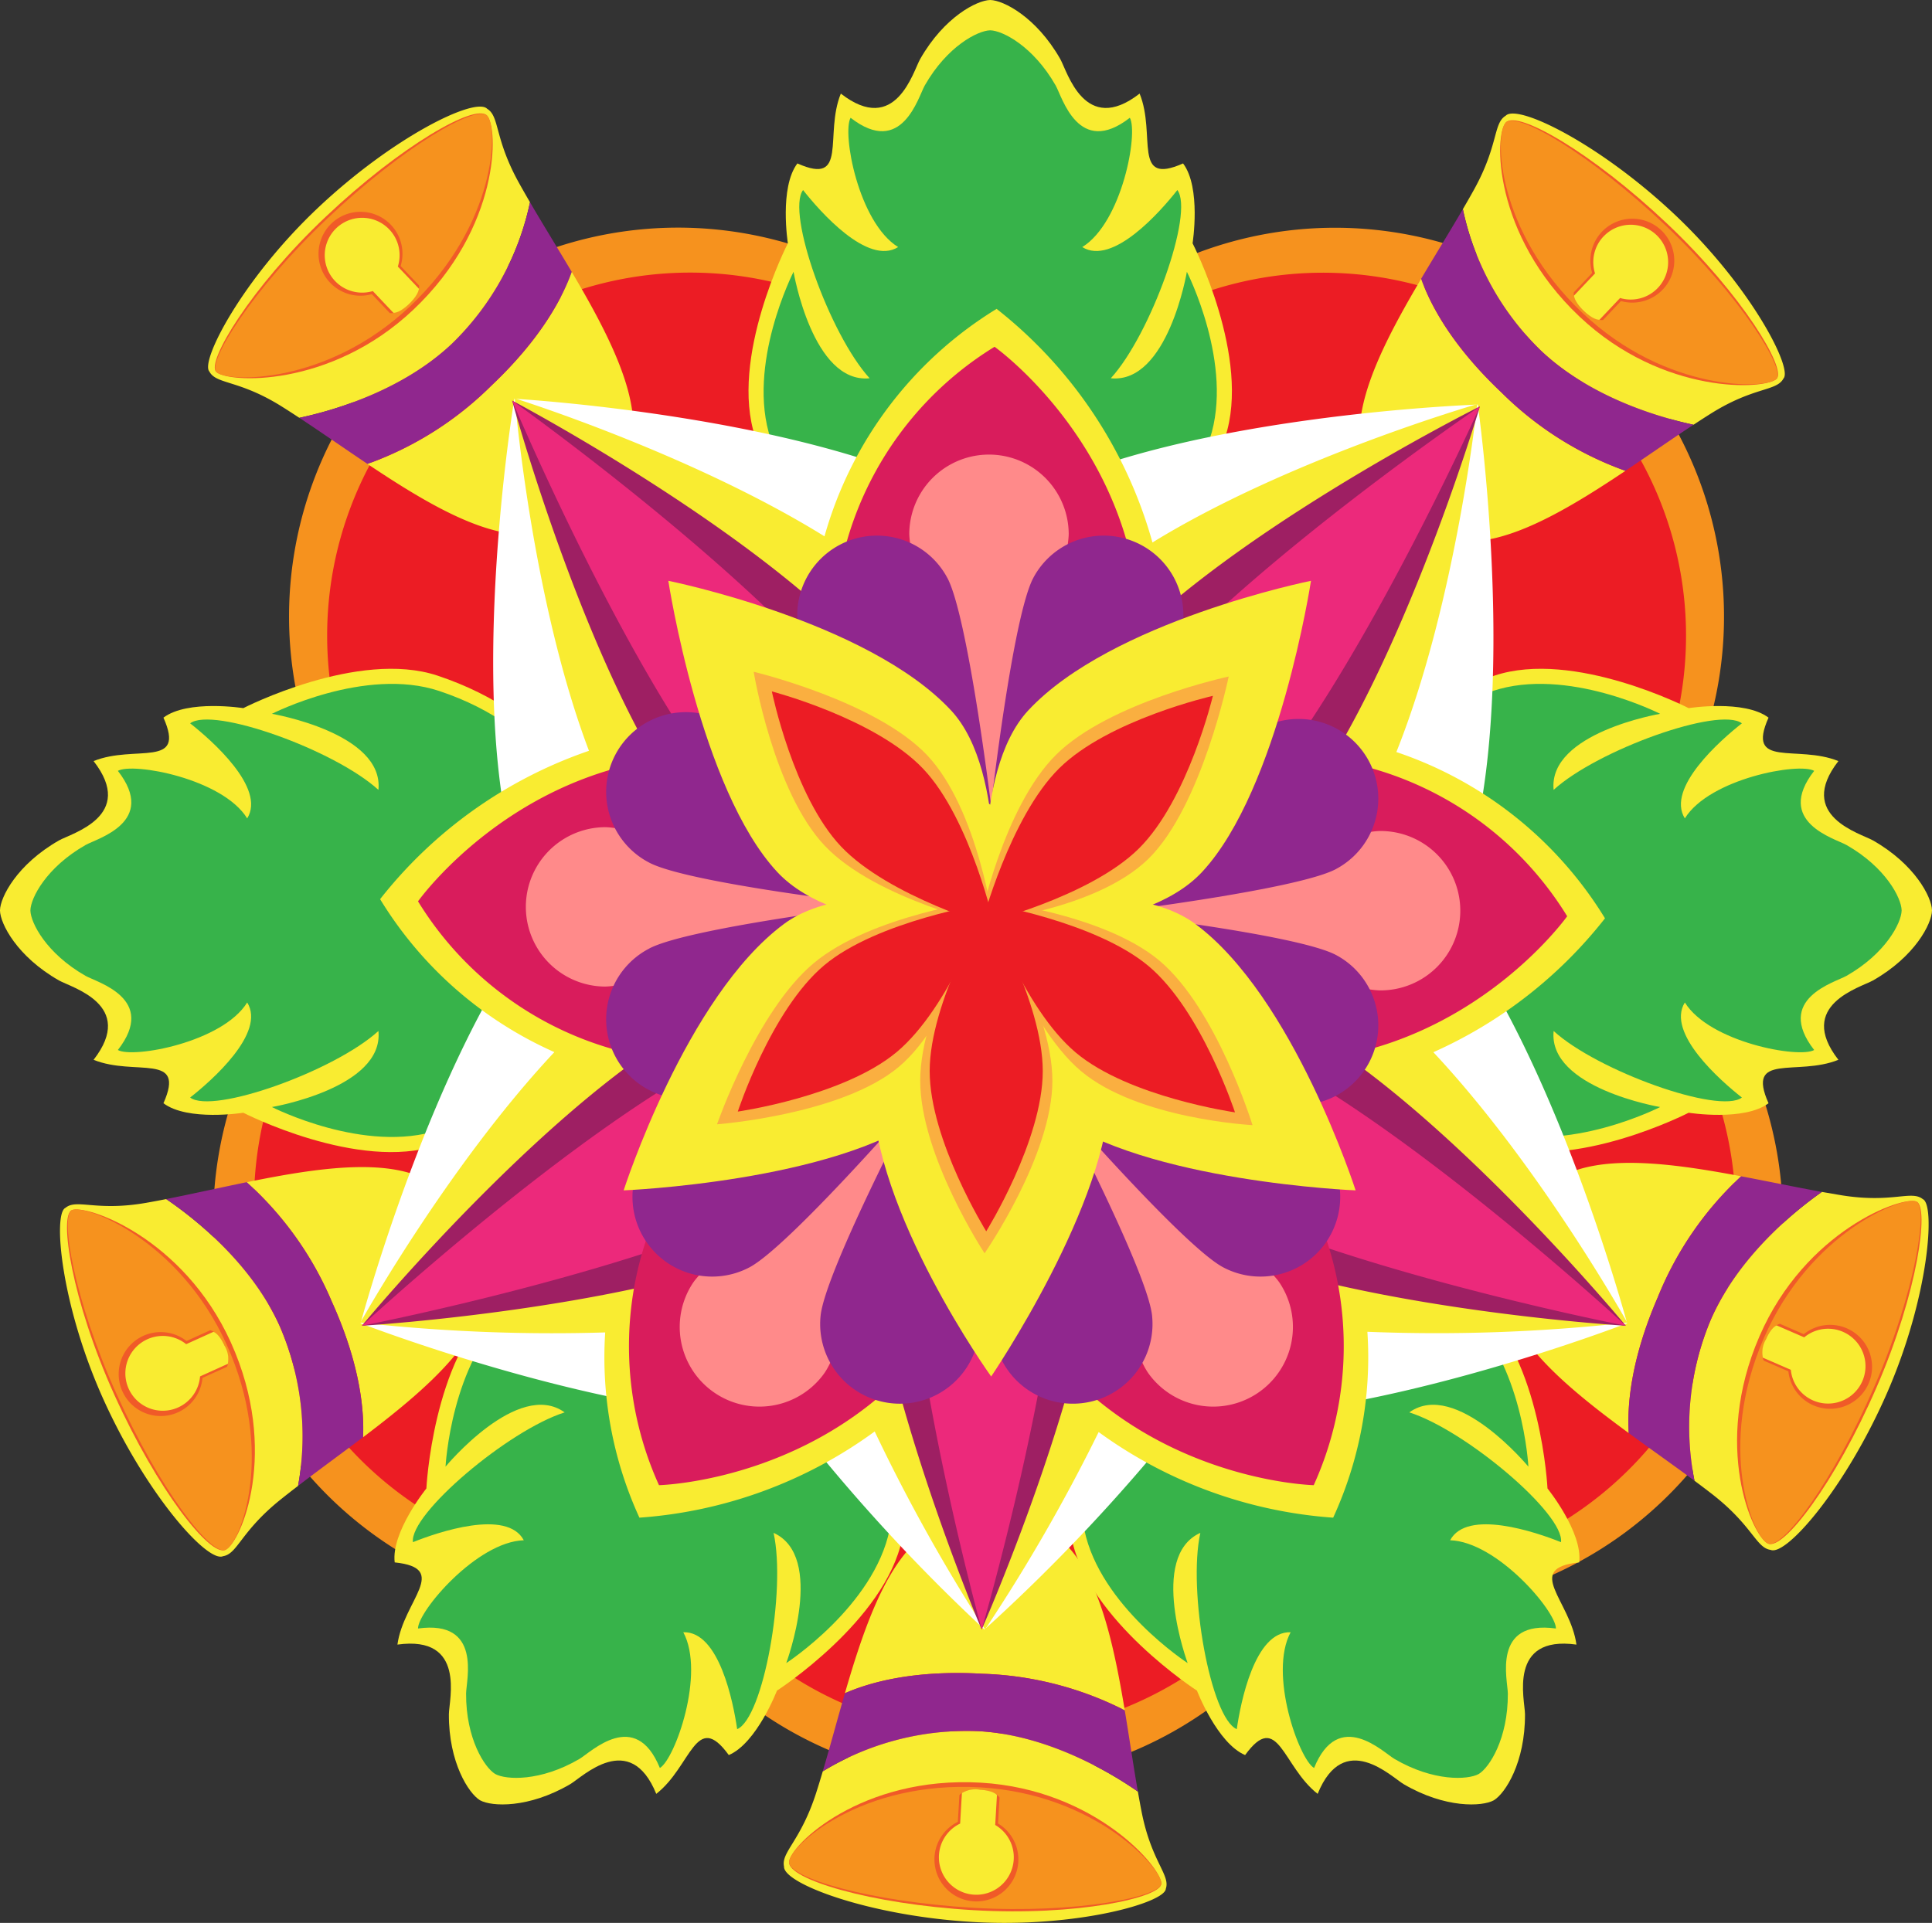 <svg id="Grand_Electric" data-name="Grand Electric" xmlns="http://www.w3.org/2000/svg" width="163.707" height="162.977" viewBox="0 0 163.707 162.977">
  <rect x="0" y="0" width="163.707" height="162.977" fill="#333333" stroke="none"/>
  <g id="グループ_12718" data-name="グループ 12718">
    <path id="パス_15768" data-name="パス 15768" d="M369.807,364.342a32.845,32.845,0,0,0-13.975-19.833,32.961,32.961,0,1,0-50.883-41.219,32.962,32.962,0,1,0-51.45,40.65,32.968,32.968,0,0,0,21.775,60.779,32.966,32.966,0,0,0,55.511-.423,32.974,32.974,0,0,0,39.022-39.954Z" transform="translate(-219.657 -268.686)" fill="#f6921e"/>
    <path id="パス_15769" data-name="パス 15769" d="M391.6,392.641a30.659,30.659,0,0,0-13.52-18.817,30.764,30.764,0,1,0-47.394-37.956,30.765,30.765,0,1,0-48.707,36.7,30.771,30.771,0,0,0,20.964,56.781,30.769,30.769,0,0,0,52.149.562,30.774,30.774,0,0,0,36.508-37.27Z" transform="translate(-245.389 -297.088)" fill="#ec1c24"/>
    <g id="Bell" transform="translate(5.082 9.036)">
      <g id="グループ_12697" data-name="グループ 12697">
        <g id="グループ_12693" data-name="グループ 12693" transform="translate(110.118 0.586)">
          <path id="パス_15770" data-name="パス 15770" d="M1134.37,212.569c-.3.541-.615,1.092-.942,1.652a23.435,23.435,0,0,0,6.614,11.993c4.329,4.1,10.36,5.737,12.93,6.28.494-.325.982-.642,1.462-.943,3.662-2.3,5.576-1.876,6.16-2.979.8-.85-2.746-7.772-9.16-13.84s-13.391-9.472-14.379-8.429C1135.987,206.946,1136.464,208.784,1134.37,212.569Z" transform="translate(-1124.672 -206.115)" fill="#f9ec31"/>
          <path id="パス_15771" data-name="パス 15771" d="M1064.6,324.589c-2.629,4.442-5.015,8.955-5.207,12.66a10.245,10.245,0,0,0,2.572,7.366l.016.015.016.015a10.245,10.245,0,0,0,7.5,2.16c3.706-.4,8.1-3.053,12.411-5.939a28.539,28.539,0,0,1-10.507-6.644C1067.125,330.183,1065.34,326.685,1064.6,324.589Z" transform="translate(-1059.377 -310.581)" fill="#f9ec31"/>
        </g>
        <g id="グループ_12694" data-name="グループ 12694" transform="translate(12.548)">
          <path id="パス_15772" data-name="パス 15772" d="M260.52,207.613c.3.54.615,1.092.942,1.652a23.433,23.433,0,0,1-6.614,11.993c-4.329,4.1-10.36,5.738-12.93,6.28-.494-.325-.982-.642-1.462-.943-3.662-2.3-5.576-1.876-6.16-2.979-.8-.85,2.746-7.772,9.16-13.84s13.391-9.472,14.378-8.429C258.9,201.991,258.426,203.829,260.52,207.613Z" transform="translate(-234.183 -201.16)" fill="#f9ec31"/>
          <path id="パス_15773" data-name="パス 15773" d="M365.747,319.632c2.629,4.442,5.015,8.955,5.207,12.66a10.245,10.245,0,0,1-2.572,7.366l-.016.015-.016.015a10.244,10.244,0,0,1-7.5,2.16c-3.706-.4-8.1-3.053-12.411-5.939a28.543,28.543,0,0,0,10.507-6.644C363.219,325.226,365,321.728,365.747,319.632Z" transform="translate(-334.932 -305.624)" fill="#f9ec31"/>
        </g>
        <g id="グループ_12695" data-name="グループ 12695" transform="translate(0 89.877)">
          <path id="パス_15774" data-name="パス 15774" d="M146.737,1009.731c.482-.387.983-.778,1.5-1.173a23.437,23.437,0,0,0-1.583-13.6c-2.457-5.43-7.418-9.232-9.591-10.707-.581.114-1.152.222-1.71.319-4.261.743-5.872-.374-6.83.426-1.065.482-.4,8.233,3.24,16.277s8.809,13.836,10.118,13.244C143.113,1014.323,143.366,1012.441,146.737,1009.731Z" transform="translate(-128.061 -981.534)" fill="#f9ec31"/>
          <path id="パス_15775" data-name="パス 15775" d="M271.754,984.2c4.115-3.116,8.031-6.39,9.611-9.747a10.244,10.244,0,0,0,.408-7.792l-.009-.02-.009-.02a10.246,10.246,0,0,0-6.122-4.837c-3.581-1.033-8.656-.241-13.736.8a28.548,28.548,0,0,1,7.211,10.127C271.531,978.061,271.859,981.974,271.754,984.2Z" transform="translate(-246.072 -961.296)" fill="#f9ec31"/>
        </g>
        <g id="グループ_12696" data-name="グループ 12696" transform="translate(122.105 89.527)">
          <path id="パス_15776" data-name="パス 15776" d="M1297.607,1004.766c-.487-.38-.995-.763-1.515-1.149a23.431,23.431,0,0,1,1.372-13.627c2.373-5.467,7.275-9.346,9.425-10.854.582.1,1.156.2,1.715.293,4.271.677,5.865-.465,6.835.32,1.073.466.527,8.226-2.988,16.326s-8.594,13.971-9.912,13.4C1301.3,1009.3,1301.019,1007.424,1297.607,1004.766Z" transform="translate(-1279.697 -976.676)" fill="#f9ec31"/>
          <path id="パス_15777" data-name="パス 15777" d="M1171.586,981.234c-4.163-3.052-8.129-6.266-9.761-9.6a10.244,10.244,0,0,1-.528-7.785l.008-.02.009-.02a10.244,10.244,0,0,1,6.047-4.931c3.565-1.089,8.651-.375,13.746.587a28.537,28.537,0,0,0-7.053,10.237C1171.714,975.1,1171.446,979.014,1171.586,981.234Z" transform="translate(-1160.762 -958.333)" fill="#f9ec31"/>
        </g>
        <path id="パス_15778" data-name="パス 15778" d="M649.465,1370.686c.189-.588.374-1.2.558-1.818a23.433,23.433,0,0,1,13.268-3.4c5.949.347,11.278,3.616,13.433,5.116.1.583.206,1.155.315,1.711.833,4.244,2.454,5.348,2.051,6.528-.069,1.168-7.543,3.325-16.358,2.811s-16.075-3.264-15.991-4.7C646.477,1375.716,648.143,1374.8,649.465,1370.686Z" transform="translate(-585.388 -1227.771)" fill="#f9ec31"/>
        <path id="パス_15779" data-name="パス 15779" d="M690.581,1221.8c1.434-4.958,3.087-9.788,5.654-12.467a10.247,10.247,0,0,1,7.128-3.174h.044a10.246,10.246,0,0,1,6.71,3.982c2.248,2.973,3.328,7.994,4.177,13.109a28.538,28.538,0,0,0-12.038-3.1C696.388,1219.811,692.617,1220.907,690.581,1221.8Z" transform="translate(-624.069 -1087.325)" fill="#f9ec31"/>
      </g>
      <g id="グループ_12698" data-name="グループ 12698" transform="translate(0.596 0.573)">
        <path id="パス_15780" data-name="パス 15780" d="M1160.629,211.143c.987-1.043,7.26,2.522,13.674,8.59s10.086,12.278,9.282,13.128c-.9.946-9.622,1.452-16.722-5.264C1159.5,220.628,1159.641,212.187,1160.629,211.143Z" transform="translate(-1038.708 -210.377)" fill="#f05a28"/>
        <path id="パス_15781" data-name="パス 15781" d="M262.068,206.188c-.987-1.044-7.26,2.522-13.674,8.59s-10.086,12.278-9.282,13.128c.9.946,9.622,1.452,16.722-5.264C263.2,215.673,263.056,207.231,262.068,206.188Z" transform="translate(-226.481 -206.007)" fill="#f05a28"/>
        <path id="パス_15782" data-name="パス 15782" d="M146.522,1020.565c-1.309.592-5.765-5.082-9.405-13.127s-4.688-15.182-3.622-15.664c1.187-.537,9.456,2.3,13.485,11.2C151.16,1012.215,147.831,1019.973,146.522,1020.565Z" transform="translate(-133.099 -898.811)" fill="#f05a28"/>
        <path id="パス_15783" data-name="パス 15783" d="M1332.571,1014.647c1.318.572,5.686-5.171,9.2-13.27s4.452-15.253,3.38-15.719c-1.2-.518-9.42,2.444-13.31,11.409C1327.805,1006.369,1331.253,1014.076,1332.571,1014.647Z" transform="translate(-1188.429 -893.423)" fill="#f05a28"/>
        <path id="パス_15784" data-name="パス 15784" d="M650.525,1409.021c-.084,1.434,6.811,3.56,15.625,4.075s15.854-1.066,15.922-2.233c.076-1.3-5.535-8-15.291-8.573C656.659,1401.7,650.609,1407.587,650.525,1409.021Z" transform="translate(-589.345 -1260.806)" fill="#f05a28"/>
      </g>
      <g id="グループ_12699" data-name="グループ 12699" transform="translate(0.666 0.611)">
        <path id="パス_15785" data-name="パス 15785" d="M1161.042,211.445c.933-.986,7.14,2.65,13.554,8.718s10.161,12.2,9.4,13c-.845.894-9.329,1.143-16.428-5.573C1160.2,220.62,1160.11,212.431,1161.042,211.445Z" transform="translate(-1039.209 -210.698)" fill="#f6921e"/>
        <path id="パス_15786" data-name="パス 15786" d="M262.308,206.489c-.933-.986-7.14,2.65-13.554,8.718s-10.162,12.2-9.4,13c.846.894,9.33,1.143,16.428-5.573C263.147,215.664,263.24,207.475,262.308,206.489Z" transform="translate(-226.773 -206.328)" fill="#f6921e"/>
        <path id="パス_15787" data-name="パス 15787" d="M147.066,1020.541c-1.236.559-5.605-5.155-9.245-13.2s-4.789-15.137-3.782-15.592c1.121-.507,9.068,2.474,13.1,11.377C151.316,1012.366,148.3,1019.982,147.066,1020.541Z" transform="translate(-133.691 -898.835)" fill="#f6921e"/>
        <path id="パス_15788" data-name="パス 15788" d="M1334.577,1014.622c1.245.54,5.525-5.241,9.04-13.34s4.554-15.209,3.541-15.648c-1.129-.49-9.029,2.613-12.919,11.578C1330.2,1006.513,1333.332,1014.082,1334.577,1014.622Z" transform="translate(-1190.528 -893.446)" fill="#f6921e"/>
        <path id="パス_15789" data-name="パス 15789" d="M650.536,1411.965c-.079,1.355,6.822,3.385,15.636,3.9s15.847-.955,15.911-2.058c.072-1.229-5.56-7.579-15.316-8.148C656.645,1405.068,650.615,1410.61,650.536,1411.965Z" transform="translate(-589.424 -1263.813)" fill="#f6921e"/>
      </g>
      <g id="グループ_12700" data-name="グループ 12700" transform="translate(4.978 8.915)">
        <path id="パス_15790" data-name="パス 15790" d="M1215.254,282.63a3.552,3.552,0,0,0-.816,3.483l-1.553,1.642s-.189.6.861,1.595c.961.909,1.614.747,1.614.747l1.514-1.6a3.556,3.556,0,1,0-1.621-5.867Z" transform="translate(-1089.583 -280.932)" fill="#f05a28"/>
        <path id="パス_15791" data-name="パス 15791" d="M320.324,281.158a3.556,3.556,0,1,0-2.436,2.384l1.514,1.6s.653.162,1.614-.747c1.051-.994.861-1.595.861-1.595Z" transform="translate(-296.436 -276.562)" fill="#f05a28"/>
        <path id="パス_15792" data-name="パス 15792" d="M177.915,1078.309l-2.007.908a3.558,3.558,0,1,0,1.353,3.128l2.059-.932s.4-.484-.194-1.8C178.581,1078.406,177.915,1078.309,177.915,1078.309Z" transform="translate(-170.163 -983.511)" fill="#f05a28"/>
        <path id="パス_15793" data-name="パス 15793" d="M1355.137,1074.059a3.554,3.554,0,0,0-3.646.494l-2.021-.877s-.664.108-1.191,1.321c-.576,1.327-.166,1.805-.166,1.805l2.073.9a3.556,3.556,0,1,0,4.951-3.642Z" transform="translate(-1208.709 -979.425)" fill="#f05a28"/>
        <path id="パス_15794" data-name="パス 15794" d="M760.126,1410.459l.128-2.2s-.329-.586-1.65-.664c-1.444-.084-1.752.465-1.752.465l-.132,2.257a3.556,3.556,0,1,0,3.405.142Z" transform="translate(-685.617 -1273.856)" fill="#f05a28"/>
      </g>
      <g id="グループ_12701" data-name="グループ 12701" transform="translate(5.539 9.425)">
        <path id="パス_15795" data-name="パス 15795" d="M1215.551,286.818a3.169,3.169,0,0,0-.719,3.135l-1.784,1.885s.015.518.854,1.312,1.306.732,1.306.732l1.746-1.845a3.17,3.17,0,1,0-1.4-5.218Z" transform="translate(-1090.299 -285.24)" fill="#f9ec31"/>
        <path id="パス_15796" data-name="パス 15796" d="M323.274,281.862a3.171,3.171,0,1,0-1.4,5.218l1.746,1.845s.467.062,1.306-.732.854-1.312.854-1.312L323.993,285A3.17,3.17,0,0,0,323.274,281.862Z" transform="translate(-300.903 -280.87)" fill="#f9ec31"/>
        <path id="パス_15797" data-name="パス 15797" d="M182.375,1079.419l-2.314,1.047a3.17,3.17,0,1,0,1.175,2.732l2.365-1.07a2.24,2.24,0,0,0-.294-1.537C182.831,1079.539,182.375,1079.419,182.375,1079.419Z" transform="translate(-174.905 -985)" fill="#f9ec31"/>
        <path id="パス_15798" data-name="パス 15798" d="M1354.8,1075.364a3.169,3.169,0,0,0-3.285.469l-2.33-1.011s-.454.127-.914,1.186a2.24,2.24,0,0,0-.27,1.542l2.381,1.033a3.171,3.171,0,1,0,4.418-3.218Z" transform="translate(-1209.259 -980.945)" fill="#f9ec31"/>
        <path id="パス_15799" data-name="パス 15799" d="M762.723,1410.582l.148-2.536s-.275-.383-1.428-.45a2.24,2.24,0,0,0-1.54.277l-.151,2.591a3.173,3.173,0,1,0,2.971.119Z" transform="translate(-689.016 -1274.366)" fill="#f9ec31"/>
      </g>
      <g id="グループ_12702" data-name="グループ 12702" transform="translate(9 8.105)">
        <path id="パス_15800" data-name="パス 15800" d="M1107.059,274.664c-1.108,1.9-2.346,3.893-3.536,5.9.743,2.1,2.528,5.594,6.8,9.633a28.539,28.539,0,0,0,10.507,6.644c1.969-1.319,3.918-2.685,5.775-3.908-2.569-.542-8.6-2.184-12.93-6.28A23.434,23.434,0,0,1,1107.059,274.664Z" transform="translate(-997.186 -274.078)" fill="#90278e"/>
        <path id="パス_15801" data-name="パス 15801" d="M319.143,269.708c1.109,1.9,2.346,3.893,3.536,5.9-.743,2.1-2.528,5.594-6.8,9.634a28.543,28.543,0,0,1-10.507,6.644c-1.969-1.319-3.918-2.685-5.775-3.908,2.57-.542,8.6-2.184,12.93-6.28A23.434,23.434,0,0,0,319.143,269.708Z" transform="translate(-288.317 -269.708)" fill="#90278e"/>
        <path id="パス_15802" data-name="パス 15802" d="M215.355,997.887c1.744-1.338,3.645-2.715,5.507-4.125.106-2.221-.222-6.135-2.645-11.49a28.547,28.547,0,0,0-7.211-10.126c-2.321.476-4.643,1-6.824,1.431,2.173,1.475,7.134,5.277,9.591,10.707A23.437,23.437,0,0,1,215.355,997.887Z" transform="translate(-204.182 -889.09)" fill="#90278e"/>
        <path id="パス_15803" data-name="パス 15803" d="M1257.653,993.735c-1.766-1.311-3.687-2.659-5.57-4.04-.14-2.219.127-6.137,2.467-11.53a28.54,28.54,0,0,1,7.053-10.237c2.328.44,4.658.93,6.846,1.325-2.15,1.508-7.052,5.387-9.425,10.854A23.435,23.435,0,0,0,1257.653,993.735Z" transform="translate(-1128.154 -885.372)" fill="#90278e"/>
        <path id="パス_15804" data-name="パス 15804" d="M674.705,1332.344c.624-2.109,1.228-4.377,1.877-6.62,2.036-.9,5.807-1.991,11.675-1.649a28.539,28.539,0,0,1,12.038,3.1c.388,2.338.729,4.693,1.111,6.884-2.156-1.5-7.484-4.769-13.433-5.116A23.43,23.43,0,0,0,674.705,1332.344Z" transform="translate(-619.071 -1199.352)" fill="#90278e"/>
      </g>
    </g>
    <g id="グループ_12710" data-name="グループ 12710">
      <g id="グループ_12708" data-name="グループ 12708">
        <g id="グループ_12703" data-name="グループ 12703" transform="translate(63.424)">
          <path id="パス_15805" data-name="パス 15805" d="M659.115,145.362s.743-4.716-.806-6.768c-4.351,1.934-2.256-2.417-3.682-5.919-4.656,3.621-6.128-1.884-6.725-2.932-2.032-3.568-4.818-4.975-5.919-5h-.03c-1.1.024-3.887,1.431-5.919,5-.6,1.048-2.069,6.553-6.725,2.932-1.426,3.5.669,7.853-3.682,5.919-1.549,2.052-.806,6.768-.806,6.768s-5,9.73-2.755,16.455c3.276,9.829,10.9,15.278,19.887,15.29h.03c8.987-.012,16.611-5.461,19.887-15.29C664.111,155.092,659.115,145.362,659.115,145.362Z" transform="translate(-621.486 -124.742)" fill="#f9ec31"/>
        </g>
        <g id="グループ_12704" data-name="グループ 12704" transform="translate(111.341 56.685)">
          <path id="パス_15806" data-name="パス 15806" d="M1058.49,641.781s4.716.743,6.768-.806c-1.934-4.351,2.417-2.256,5.92-3.682-3.621-4.656,1.884-6.128,2.931-6.725,3.569-2.032,4.976-4.818,5-5.919h0s0-.01,0-.015,0-.01,0-.015h0c-.024-1.1-1.431-3.887-5-5.919-1.048-.6-6.553-2.069-2.931-6.725-3.5-1.426-7.853.669-5.92-3.682-2.052-1.549-6.768-.806-6.768-.806s-9.73-5-16.455-2.755c-9.83,3.276-15.278,10.9-15.291,19.887h0c0,.005,0,.01,0,.015s0,.01,0,.015h0c.012,8.987,5.461,16.611,15.291,19.887C1048.76,646.778,1058.49,641.781,1058.49,641.781Z" transform="translate(-1026.744 -604.153)" fill="#f9ec31"/>
        </g>
        <g id="グループ_12705" data-name="グループ 12705" transform="translate(90.263 104.466)">
          <path id="パス_15807" data-name="パス 15807" d="M859.638,1047.091s1.713,4.456,4.08,5.46c2.8-3.849,3.162.966,6.147,3.288,2.223-5.464,6.249-1.431,7.29-.821,3.543,2.075,6.659,1.9,7.625,1.373h0l.012-.008.013-.007h0c.941-.571,2.651-3.182,2.629-7.288-.007-1.206-1.482-6.71,4.36-5.9-.515-3.746-4.5-6.468.231-6.967.317-2.552-2.684-6.266-2.684-6.266s-.534-10.924-5.836-15.63c-7.75-6.877-17.076-7.787-24.867-3.307h0l-.013.008-.013.007h0c-7.778,4.5-11.66,13.03-9.586,23.182C850.448,1041.16,859.638,1047.091,859.638,1047.091Z" transform="translate(-848.477 -1008.264)" fill="#f9ec31"/>
        </g>
        <g id="グループ_12706" data-name="グループ 12706" transform="translate(33.42 104.466)">
          <path id="パス_15808" data-name="パス 15808" d="M400.147,1047.091s-1.713,4.456-4.08,5.46c-2.8-3.849-3.162.966-6.147,3.288-2.224-5.464-6.249-1.431-7.291-.821-3.544,2.075-6.659,1.9-7.625,1.373h0l-.013-.008-.013-.007h0c-.941-.571-2.651-3.182-2.629-7.288.007-1.206,1.482-6.71-4.36-5.9.515-3.746,4.5-6.468-.231-6.967-.317-2.552,2.684-6.266,2.684-6.266s.534-10.924,5.836-15.63c7.75-6.877,17.077-7.787,24.867-3.307h0l.013.008.013.007h0c7.778,4.5,11.66,13.03,9.586,23.182C409.336,1041.16,400.147,1047.091,400.147,1047.091Z" transform="translate(-367.733 -1008.264)" fill="#f9ec31"/>
        </g>
        <g id="グループ_12707" data-name="グループ 12707" transform="translate(0 56.685)">
          <path id="パス_15809" data-name="パス 15809" d="M105.7,641.781s-4.716.743-6.768-.806c1.934-4.351-2.417-2.256-5.919-3.682,3.621-4.656-1.884-6.128-2.932-6.725-3.568-2.032-4.975-4.818-5-5.919h0s0-.01,0-.015,0-.01,0-.015h0c.024-1.1,1.431-3.887,5-5.919,1.048-.6,6.553-2.069,2.932-6.725,3.5-1.426,7.853.669,5.919-3.682,2.052-1.549,6.768-.806,6.768-.806s9.73-5,16.455-2.755c9.83,3.276,15.278,10.9,15.29,19.887h0c0,.005,0,.01,0,.015s0,.01,0,.015h0c-.012,8.987-5.461,16.611-15.29,19.887C115.432,646.778,105.7,641.781,105.7,641.781Z" transform="translate(-85.082 -604.153)" fill="#f9ec31"/>
        </g>
      </g>
      <g id="グループ_12709" data-name="グループ 12709" transform="translate(2.572 2.571)">
        <path id="パス_15810" data-name="パス 15810" d="M668.17,166.956s-1.612,9.508-6.446,9.024c3.384-3.706,7.088-14.036,5.64-15.954-1.41,1.795-5.479,6.446-8.057,4.834,3.384-2.095,4.76-9.685,4.029-10.958-4.351,3.384-5.727-1.76-6.285-2.74-1.9-3.332-4.5-4.648-5.53-4.672h-.03c-1.03.024-3.631,1.34-5.53,4.672-.558.979-1.934,6.124-6.285,2.74-.732,1.273.645,8.863,4.029,10.958-2.578,1.612-6.647-3.039-8.057-4.834-1.448,1.917,2.256,12.247,5.64,15.954-4.835.483-6.446-9.024-6.446-9.024s-4.029,7.9-1.934,14.181c3.062,9.185,10.185,13.526,18.583,13.536h.03c8.4-.01,15.521-4.351,18.583-13.536C672.2,174.852,668.17,166.956,668.17,166.956Z" transform="translate(-570.173 -146.49)" fill="#37b34a"/>
        <path id="パス_15811" data-name="パス 15811" d="M1068.091,650.837s-9.508-1.612-9.024-6.446c3.706,3.384,14.036,7.088,15.953,5.64-1.795-1.41-6.446-5.479-4.834-8.057,2.1,3.384,9.685,4.76,10.958,4.029-3.384-4.351,1.76-5.727,2.739-6.285,3.333-1.9,4.648-4.5,4.672-5.53h0s0-.01,0-.015,0-.01,0-.015h0c-.024-1.03-1.339-3.631-4.672-5.53-.979-.558-6.124-1.934-2.739-6.285-1.273-.732-8.863.645-10.958,4.029-1.611-2.579,3.04-6.647,4.834-8.057-1.917-1.448-12.247,2.256-15.953,5.64-.484-4.834,9.024-6.446,9.024-6.446s-7.9-4.029-14.181-1.934c-9.184,3.062-13.525,10.185-13.536,18.583h0c0,.005,0,.01,0,.015s0,.01,0,.015h0c.01,8.4,4.351,15.521,13.536,18.583C1060.2,654.866,1068.091,650.837,1068.091,650.837Z" transform="translate(-929.993 -559.579)" fill="#37b34a"/>
        <path id="パス_15812" data-name="パス 15812" d="M867.241,1054.646s-3.355-9.041,1.074-11.037c-1.079,4.9.875,15.7,3.087,16.637.325-2.259,1.525-8.322,4.564-8.214-1.885,3.506.716,10.768,1.986,11.505,2.078-5.106,5.84-1.337,6.813-.768,3.31,1.938,6.22,1.777,7.125,1.284h0l.013-.008.013-.007h0c.88-.536,2.476-2.975,2.455-6.81-.006-1.127-1.385-6.271,4.075-5.513,0-1.469-4.987-7.355-8.965-7.479,1.428-2.684,7.276-.688,9.395.161.3-2.385-8.074-9.481-12.857-11,3.946-2.834,10.093,4.6,10.093,4.6s-.456-8.853-5.411-13.25c-7.241-6.426-15.581-6.626-22.86-2.439h0l-.013.008-.013.007h0c-7.269,4.2-11.27,11.525-9.332,21.01C859.806,1049.82,867.241,1054.646,867.241,1054.646Z" transform="translate(-769.177 -916.26)" fill="#37b34a"/>
        <path id="パス_15813" data-name="パス 15813" d="M412.582,1054.646s3.355-9.041-1.074-11.037c1.079,4.9-.875,15.7-3.086,16.637-.325-2.259-1.525-8.322-4.564-8.214,1.885,3.506-.716,10.768-1.986,11.505-2.078-5.106-5.84-1.337-6.813-.768-3.31,1.938-6.22,1.777-7.124,1.284h0l-.013-.008-.013-.007h0c-.88-.536-2.476-2.975-2.456-6.81.006-1.127,1.385-6.271-4.075-5.513,0-1.469,4.987-7.355,8.965-7.479-1.428-2.684-7.277-.688-9.395.161-.3-2.385,8.074-9.481,12.857-11-3.946-2.834-10.093,4.6-10.093,4.6s.456-8.853,5.411-13.25c7.242-6.426,15.581-6.626,22.86-2.439h0l.012.008.013.007h0c7.269,4.2,11.27,11.525,9.332,21.01C420.018,1049.82,412.582,1054.646,412.582,1054.646Z" transform="translate(-348.531 -916.26)" fill="#37b34a"/>
        <path id="パス_15814" data-name="パス 15814" d="M127.3,650.837s9.508-1.612,9.024-6.446c-3.706,3.384-14.036,7.088-15.954,5.64,1.795-1.41,6.446-5.479,4.835-8.057-2.095,3.384-9.685,4.76-10.958,4.029,3.384-4.351-1.76-5.727-2.739-6.285-3.333-1.9-4.648-4.5-4.672-5.53h0s0-.01,0-.015,0-.01,0-.015h0c.024-1.03,1.339-3.631,4.672-5.53.979-.558,6.124-1.934,2.739-6.285,1.273-.732,8.863.645,10.958,4.029,1.611-2.579-3.04-6.647-4.835-8.057,1.918-1.448,12.248,2.256,15.954,5.64.483-4.834-9.024-6.446-9.024-6.446s7.9-4.029,14.181-1.934c9.185,3.062,13.525,10.185,13.536,18.583h0c0,.005,0,.01,0,.015s0,.01,0,.015h0c-.01,8.4-4.351,15.521-13.536,18.583C135.193,654.866,127.3,650.837,127.3,650.837Z" transform="translate(-106.831 -559.579)" fill="#37b34a"/>
      </g>
    </g>
    <path id="パス_15815" data-name="パス 15815" d="M450.822,488.955s-6.1-22.745-15.37-34.511c7.075-12.882,2.718-43.352,2.718-43.352s-29.1,1-41.221,9.553C384.686,412.2,356.533,410.6,356.533,410.6s-5.213,31.482,2.144,44.1c-9.159,11.837-15.171,34.258-15.171,34.258s21.464,8.313,36.418,7.982a152.644,152.644,0,0,0,16.445,17.976,152.152,152.152,0,0,0,16.908-18.019C428.253,497.7,450.822,488.955,450.822,488.955Z" transform="translate(-312.951 -376.802)" fill="#fff"/>
    <g id="グループ_12711" data-name="グループ 12711" transform="translate(30.531 26.181)">
      <path id="パス_15816" data-name="パス 15816" d="M344.973,396.2a32.968,32.968,0,0,0,14.765,12.961c-9.024,9.63-16.443,22.928-16.443,22.928a147.616,147.616,0,0,0,20.75.831,32.573,32.573,0,0,0,2.9,15.7,38.345,38.345,0,0,0,19.936-7.306,148.755,148.755,0,0,0,9.352,16.781,148.715,148.715,0,0,0,9.625-16.732,38.345,38.345,0,0,0,19.871,7.258,32.586,32.586,0,0,0,2.9-15.756,146.332,146.332,0,0,0,22.024-.776s-7.414-13.289-16.435-22.919a38.3,38.3,0,0,0,14.544-11.348,33.067,33.067,0,0,0-17.678-14.094c5.081-12.7,6.85-29.489,6.85-29.489s-15.93,4.6-27.517,11.727a38.221,38.221,0,0,0-13.206-19.8,33.085,33.085,0,0,0-14.584,19.279c-11.327-7.023-26.244-11.695-26.244-11.695s1.415,17.034,6.287,29.873a38.33,38.33,0,0,0-17.7,12.577" transform="translate(-343.295 -346.169)" fill="#f9ec31"/>
      <path id="パス_15817" data-name="パス 15817" d="M451.518,490.281s-16.247-19.643-29.071-26.152a59.394,59.394,0,0,0-12.653-4.786,54.531,54.531,0,0,0,12.91-11.512c9.233-11.025,16.451-35.474,16.451-35.474s-22.8,11.4-32.034,22.424a52.816,52.816,0,0,0-9.463,15.813,53.476,53.476,0,0,0-8.976-15.605c-8.988-11.226-31.532-23.125-31.532-23.125s6.677,24.6,15.665,35.828A54.488,54.488,0,0,0,385.5,459.506a60.05,60.05,0,0,0-12.011,4.623c-12.824,6.508-29.071,26.152-29.071,26.152s25.446-1.519,38.27-8.028c1.528-.775,2.99-1.592,4.379-2.435.592,14.452,9.868,36.208,9.868,36.208s10.075-22.743,10.416-37.159a64.976,64.976,0,0,0,5.9,3.386C426.072,488.761,451.518,490.281,451.518,490.281Z" transform="translate(-344.286 -404.096)" fill="#9e1f63"/>
      <path id="パス_15818" data-name="パス 15818" d="M451.518,490.281s-17.839-16.507-30.662-23.016a77.034,77.034,0,0,0-17.612-6.664c4.4-2.265,10.7-7.782,16.766-15.026,9.233-11.026,19.147-33.216,19.147-33.216s-20.105,13.656-29.338,24.682a75.547,75.547,0,0,0-10.682,16.125,2.461,2.461,0,0,0-1.754-.938,2.2,2.2,0,0,0-1.435.6,77.867,77.867,0,0,0-10.008-15.637c-8.988-11.227-28.787-25.323-28.787-25.323s9.422,22.4,18.409,33.631c5.833,7.286,11.926,12.89,16.269,15.3a79.514,79.514,0,0,0-16.749,6.468c-12.824,6.509-30.662,23.016-30.662,23.016s23.855-4.654,36.678-11.163a93.752,93.752,0,0,0,9.6-5.579c-.081,1.518-.129,3.082-.14,4.681-.1,14.38,6.383,37.8,6.383,37.8s6.809-23.331,6.91-37.712c.014-2-.03-3.949-.126-5.821a90.651,90.651,0,0,0,11.12,6.626C427.663,485.626,451.518,490.281,451.518,490.281Z" transform="translate(-344.286 -404.096)" fill="#ec297b"/>
    </g>
    <g id="グループ_12712" data-name="グループ 12712" transform="translate(35.42 29.392)">
      <path id="パス_15819" data-name="パス 15819" d="M708.665,398.031c0-15.943-12.347-24.707-12.347-24.707a28.539,28.539,0,0,0-13.612,24.707c0,7.241,13.314,12.68,13.314,12.68S708.665,405.581,708.665,398.031Z" transform="translate(-647.464 -373.324)" fill="#d91c5c"/>
      <path id="パス_15820" data-name="パス 15820" d="M409.35,666.419c-15.943,0-24.707,12.347-24.707,12.347a28.539,28.539,0,0,0,24.707,13.612c7.24,0,12.68-13.314,12.68-13.314S416.9,666.419,409.35,666.419Z" transform="translate(-384.643 -631.764)" fill="#d91c5c"/>
      <path id="パス_15821" data-name="パス 15821" d="M904.666,692.372c15.943,0,24.707-12.347,24.707-12.347a28.539,28.539,0,0,0-24.707-13.612c-7.241,0-12.68,13.314-12.68,13.314S897.117,692.372,904.666,692.372Z" transform="translate(-831.999 -631.759)" fill="#d91c5c"/>
      <path id="パス_15822" data-name="パス 15822" d="M813.379,938.241c8.937,13.2,24.074,13.538,24.074,13.538a28.539,28.539,0,0,0-2.578-28.09c-4.059-6-18.134-3.037-18.134-3.037S809.147,931.989,813.379,938.241Z" transform="translate(-761.555 -855.293)" fill="#d91c5c"/>
      <path id="パス_15823" data-name="パス 15823" d="M562.419,938.241c-8.937,13.2-24.074,13.538-24.074,13.538a28.539,28.539,0,0,1,2.578-28.09c4.059-6,18.134-3.037,18.134-3.037S566.651,931.989,562.419,938.241Z" transform="translate(-517.926 -855.293)" fill="#d91c5c"/>
    </g>
    <g id="グループ_12713" data-name="グループ 12713" transform="translate(44.476 38.448)">
      <path id="パス_15824" data-name="パス 15824" d="M750.224,456.673c0,3.73-6.581,23.041-6.581,23.041s-6.929-19.311-6.929-23.041a6.755,6.755,0,0,1,13.509,0Z" transform="translate(-704.143 -449.919)" fill="#ff8a8a"/>
      <path id="パス_15825" data-name="パス 15825" d="M467.992,717.7c3.73,0,23.041,6.581,23.041,6.581s-19.311,6.929-23.041,6.929a6.755,6.755,0,0,1,0-13.509Z" transform="translate(-461.238 -686.04)" fill="#ff8a8a"/>
      <path id="パス_15826" data-name="パス 15826" d="M902.637,733.931c-3.73,0-23.041-6.58-23.041-6.58s19.311-6.928,23.041-6.928a6.754,6.754,0,0,1,0,13.509Z" transform="translate(-830.13 -688.438)" fill="#ff8a8a"/>
      <path id="パス_15827" data-name="パス 15827" d="M851.9,938.606c-2.091-3.089-7.467-22.769-7.467-22.769s16.563,12.107,18.654,15.2a6.755,6.755,0,0,1-11.187,7.573Z" transform="translate(-799.129 -860.747)" fill="#ff8a8a"/>
      <path id="パス_15828" data-name="パス 15828" d="M584.206,938.606c2.091-3.089,7.467-22.769,7.467-22.769s-16.563,12.107-18.654,15.2a6.755,6.755,0,0,0,11.187,7.573Z" transform="translate(-558.778 -860.747)" fill="#ff8a8a"/>
    </g>
    <g id="グループ_12714" data-name="グループ 12714" transform="translate(51.425 45.397)">
      <path id="パス_15829" data-name="パス 15829" d="M669.141,512.269c1.752,3.294,3.7,19.263,3.7,19.263s-13.878-9.626-15.63-12.92a6.754,6.754,0,1,1,11.927-6.344Z" transform="translate(-640.292 -508.685)" fill="#90278e"/>
      <path id="パス_15830" data-name="パス 15830" d="M798.892,512.269c-1.752,3.294-3.58,19.263-3.58,19.263s13.755-9.626,15.507-12.92a6.754,6.754,0,1,0-11.927-6.344Z" transform="translate(-762.76 -508.685)" fill="#90278e"/>
      <path id="パス_15831" data-name="パス 15831" d="M523.588,777.06c3.293-1.752,19.263-3.7,19.263-3.7s-9.626,13.878-12.919,15.63a6.755,6.755,0,1,1-6.344-11.927Z" transform="translate(-520.004 -742.063)" fill="#90278e"/>
      <path id="パス_15832" data-name="パス 15832" d="M523.588,648.225c3.293,1.752,19.263,3.58,19.263,3.58s-9.626-13.755-12.919-15.507a6.755,6.755,0,1,0-6.344,11.927Z" transform="translate(-520.004 -620.511)" fill="#90278e"/>
      <path id="パス_15833" data-name="パス 15833" d="M898.859,652.847c-3.293,1.752-19.263,3.7-19.263,3.7s9.626-13.878,12.92-15.63a6.754,6.754,0,1,1,6.344,11.927Z" transform="translate(-837.078 -624.586)" fill="#90278e"/>
      <path id="パス_15834" data-name="パス 15834" d="M898.859,782.6c-3.293-1.752-19.263-3.58-19.263-3.58s9.626,13.755,12.92,15.507a6.754,6.754,0,1,0,6.344-11.927Z" transform="translate(-837.078 -747.055)" fill="#90278e"/>
      <path id="パス_15835" data-name="パス 15835" d="M858.3,929.713c-3.3-1.746-13.865-13.876-13.865-13.876s16.888.192,20.185,1.937a6.754,6.754,0,1,1-6.32,11.939Z" transform="translate(-806.077 -867.696)" fill="#90278e"/>
      <path id="パス_15836" data-name="パス 15836" d="M810.378,933.8c-.4-3.709-7.834-17.959-7.834-17.959s-5.995,15.682-5.6,19.392a6.754,6.754,0,1,0,13.433-1.433Z" transform="translate(-764.183 -867.696)" fill="#90278e"/>
      <path id="パス_15837" data-name="パス 15837" d="M548.235,929.713c3.3-1.746,13.865-13.876,13.865-13.876s-16.888.192-20.185,1.937a6.754,6.754,0,1,0,6.32,11.939Z" transform="translate(-536.153 -867.696)" fill="#90278e"/>
      <path id="パス_15838" data-name="パス 15838" d="M672.9,933.8c.4-3.709,7.834-17.959,7.834-17.959s5.995,15.682,5.6,19.392A6.754,6.754,0,1,1,672.9,933.8Z" transform="translate(-654.79 -867.696)" fill="#90278e"/>
    </g>
    <g id="グループ_12715" data-name="グループ 12715" transform="translate(52.846 49.227)">
      <path id="パス_15839" data-name="パス 15839" d="M730.461,786.419c0,9.578-10.056,24.361-10.056,24.361s-10.056-14-10.056-24.361c0-7.24,10.115-15.957,10.115-15.957S730.461,778.869,730.461,786.419Z" transform="translate(-689.265 -743.34)" fill="#f9ec31"/>
      <path id="パス_15840" data-name="パス 15840" d="M557.588,785.667c-7.7,5.7-25.56,6.424-25.56,6.424s5.264-16.416,13.587-22.583c5.817-4.311,18.843-1.373,18.843-1.373S563.654,781.172,557.588,785.667Z" transform="translate(-532.028 -740.426)" fill="#f9ec31"/>
      <path id="パス_15841" data-name="パス 15841" d="M573.258,565.762c-6.525-7.011-9.234-24.685-9.234-24.685s16.9,3.4,23.957,10.984c4.933,5.3,3.466,18.572,3.466,18.572S578.4,571.289,573.258,565.762Z" transform="translate(-560.24 -541.077)" fill="#f9ec31"/>
      <path id="パス_15842" data-name="パス 15842" d="M789.182,785.667c7.7,5.7,25.56,6.424,25.56,6.424s-5.264-16.416-13.587-22.583c-5.817-4.311-18.843-1.373-18.843-1.373S783.116,781.172,789.182,785.667Z" transform="translate(-752.72 -740.426)" fill="#f9ec31"/>
      <path id="パス_15843" data-name="パス 15843" d="M809.327,565.762c6.525-7.011,9.234-24.685,9.234-24.685s-16.9,3.4-23.957,10.984c-4.933,5.3-3.466,18.572-3.466,18.572S804.183,571.289,809.327,565.762Z" transform="translate(-760.321 -541.077)" fill="#f9ec31"/>
    </g>
    <g id="グループ_12716" data-name="グループ 12716" transform="translate(60.755 56.937)">
      <path id="パス_15844" data-name="パス 15844" d="M755.745,787.628c0,6.336-5.747,14.628-5.747,14.628s-5.453-8.292-5.453-14.628,5.5-14.99,5.5-14.99S755.745,781.292,755.745,787.628Z" transform="translate(-727.326 -752.969)" fill="#faaf40"/>
      <path id="パス_15845" data-name="パス 15845" d="M805.828,775.1c4.854,4.073,7.888,13.941,7.888,13.941s-9.669-.5-14.522-4.571-8.136-14.5-8.136-14.5S800.975,771.029,805.828,775.1Z" transform="translate(-768.34 -750.616)" fill="#faaf40"/>
      <path id="パス_15846" data-name="パス 15846" d="M793.727,616.316c4.5-4.455,14.615-6.617,14.615-6.617s-2.267,10.965-6.772,15.42-14.319,5.374-14.319,5.374S789.223,620.772,793.727,616.316Z" transform="translate(-764.983 -609.296)" fill="#faaf40"/>
      <path id="パス_15847" data-name="パス 15847" d="M631.22,621.04c-4.36-4.6-6.029-14.751-6.029-14.751s10.33,2.466,14.689,7.063,5.658,14.46,5.658,14.46S635.58,625.637,631.22,621.04Z" transform="translate(-622.084 -606.289)" fill="#faaf40"/>
      <path id="パス_15848" data-name="パス 15848" d="M614.317,784.107c-4.854,4.073-15.4,4.864-15.4,4.864s3.328-9.576,8.182-13.648,14.537-5.354,14.537-5.354S619.171,780.035,614.317,784.107Z" transform="translate(-598.916 -750.616)" fill="#faaf40"/>
    </g>
    <g id="グループ_12717" data-name="グループ 12717" transform="translate(62.517 58.602)">
      <path id="パス_15849" data-name="パス 15849" d="M760.906,788.726c0,5.882-4.791,13.581-4.791,13.581s-4.791-7.7-4.791-13.581,4.834-13.917,4.834-13.917S760.906,782.844,760.906,788.726Z" transform="translate(-735.065 -756.548)" fill="#ec1c24"/>
      <path id="パス_15850" data-name="パス 15850" d="M805.92,777.64c4.506,3.781,7.324,12.4,7.324,12.4s-8.977-1.279-13.483-5.06-7.554-12.649-7.554-12.649S801.414,773.859,805.92,777.64Z" transform="translate(-771.115 -754.363)" fill="#ec1c24"/>
      <path id="パス_15851" data-name="パス 15851" d="M795.231,629.677c4.183-4.136,13.025-6.144,13.025-6.144s-2.1,8.82-6.287,12.956-13.294,6.349-13.294,6.349S791.048,633.813,795.231,629.677Z" transform="translate(-767.999 -623.159)" fill="#ec1c24"/>
      <path id="パス_15852" data-name="パス 15852" d="M644.084,633.519c-4.048-4.268-5.87-13.151-5.87-13.151s8.774,2.289,12.822,6.557,6.069,13.425,6.069,13.425S648.131,637.787,644.084,633.519Z" transform="translate(-635.329 -620.368)" fill="#ec1c24"/>
      <path id="パス_15853" data-name="パス 15853" d="M627.3,784.914c-4.506,3.781-13.483,5.06-13.483,5.06s2.818-8.619,7.324-12.4,13.769-5.243,13.769-5.243S631.807,781.133,627.3,784.914Z" transform="translate(-613.818 -754.363)" fill="#ec1c24"/>
    </g>
  </g>
</svg>
